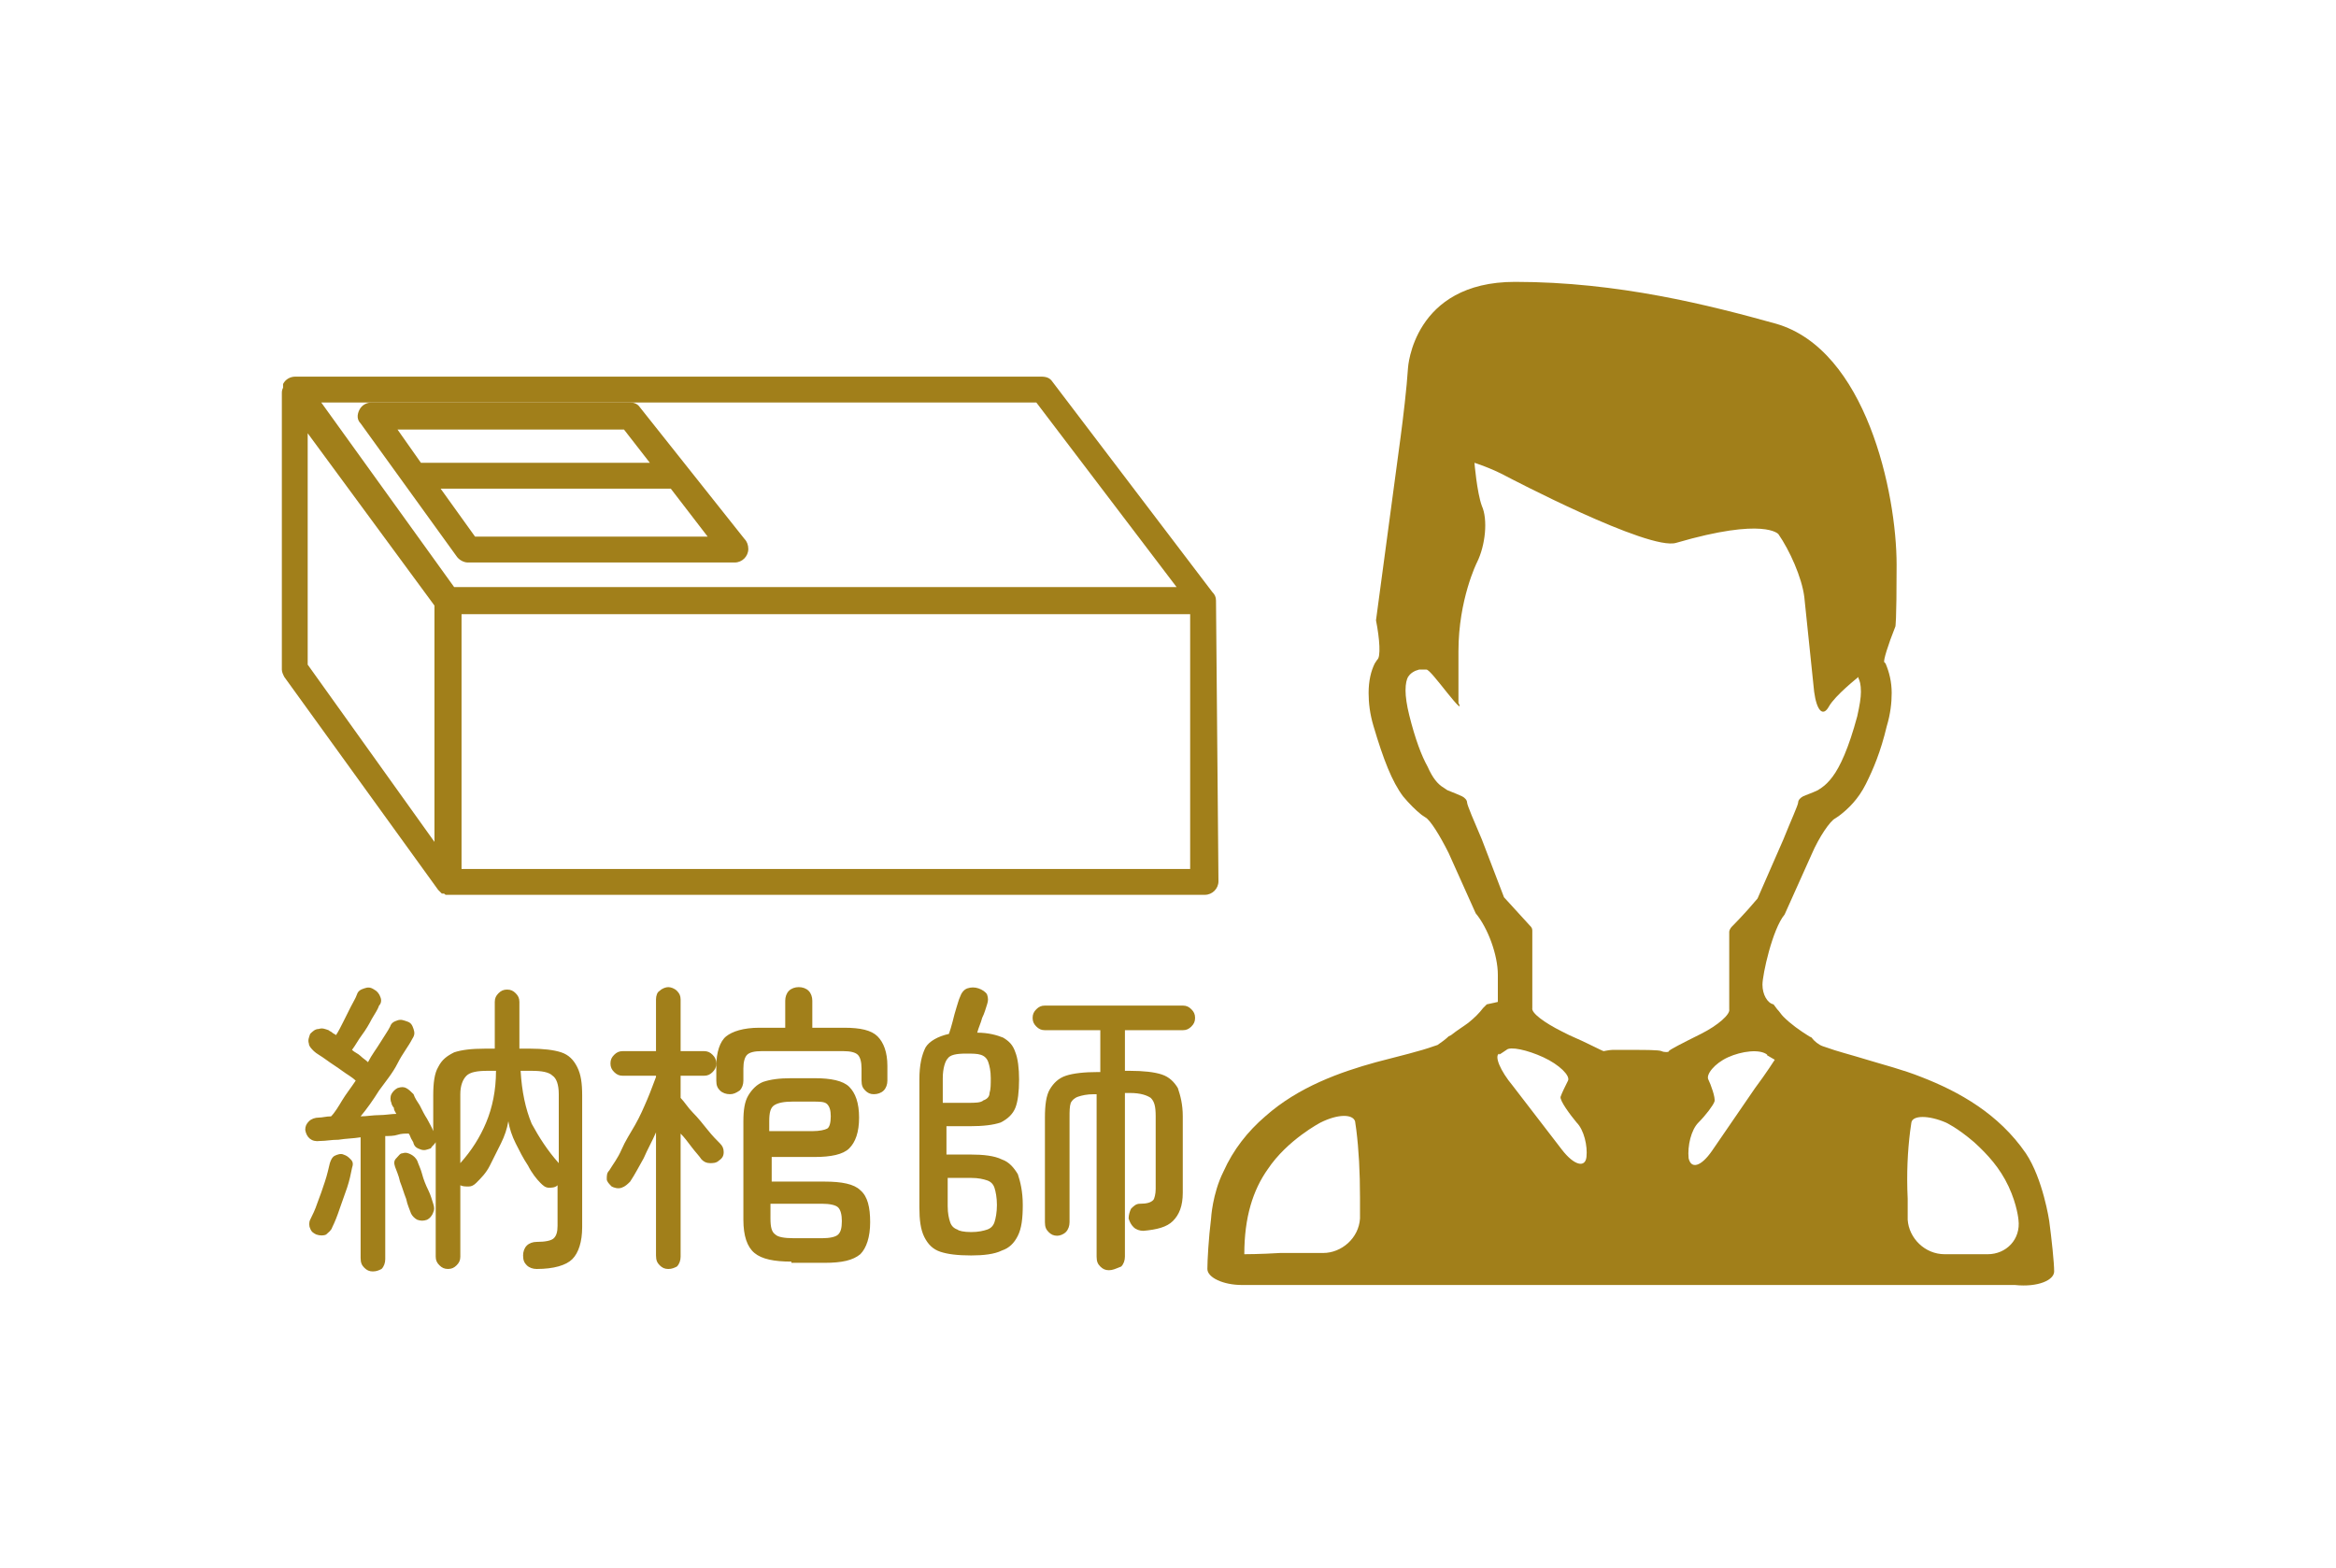 <svg xmlns="http://www.w3.org/2000/svg" xml:space="preserve" width="189.8" height="127.4" viewBox="0 0 189.8 127.4"><g fill="#A17F1A"><path d="M30.3 103.3c-.3 0-.5-.1-.7-.3-.2-.2-.3-.4-.3-.8v-9.8c-.6.1-1.2.1-1.8.2-.6 0-1 .1-1.5.1-.7.1-1.1-.3-1.2-.9 0-.3.1-.5.3-.7.2-.2.5-.3.8-.3.3 0 .6-.1 1-.1.3-.3.6-.8.9-1.3s.7-1 1.1-1.6c-.3-.3-.7-.5-1.1-.8-.4-.3-.9-.6-1.3-.9s-.8-.5-1-.7c-.2-.2-.4-.4-.4-.6-.1-.3 0-.5.1-.8.2-.2.4-.4.7-.4.3-.1.5 0 .8.1.1.1.2.1.3.2.1.1.2.1.3.2.2-.3.4-.7.6-1.1l.6-1.2c.2-.4.4-.7.5-1 .1-.3.3-.4.6-.5s.5-.1.8.1c.2.1.4.3.5.6.1.2.1.5-.1.7-.1.3-.3.6-.6 1.1-.2.4-.5.9-.8 1.3-.3.4-.5.8-.8 1.2.2.2.5.3.7.5.2.2.4.3.6.5.3-.6.7-1.1 1-1.6.3-.5.6-.9.8-1.3.1-.3.3-.4.6-.5.3-.1.5 0 .8.1.3.1.4.3.5.6.1.3.1.5-.1.8-.3.6-.8 1.2-1.2 2s-1 1.5-1.5 2.2c-.5.8-1 1.5-1.5 2.1.5 0 1-.1 1.5-.1s1-.1 1.4-.1c-.1-.2-.2-.3-.2-.5-.1-.1-.2-.3-.2-.4-.1-.2-.1-.5 0-.7.1-.2.3-.4.5-.5.3-.1.5-.1.7 0s.4.3.6.5c.1.3.3.6.5.9.2.4.4.8.6 1.1.2.4.4.7.5 1v.1-3c0-1 .1-1.8.4-2.3.3-.6.7-.9 1.3-1.2.6-.2 1.4-.3 2.5-.3h.8v-3.8c0-.3.1-.5.3-.7.2-.2.4-.3.7-.3.3 0 .5.1.7.3.2.2.3.4.3.7v3.8h.9c1 0 1.9.1 2.5.3.6.2 1 .6 1.3 1.2s.4 1.3.4 2.3v10.7c0 1.2-.3 2.1-.8 2.6s-1.5.8-2.9.8c-.3 0-.6-.1-.8-.3-.2-.2-.3-.4-.3-.8 0-.3.1-.6.3-.8.2-.2.5-.3.8-.3.7 0 1.2-.1 1.4-.3.2-.2.3-.5.3-1v-3.3c-.2.2-.5.2-.7.2-.3 0-.5-.2-.7-.4-.3-.3-.7-.8-1-1.4-.4-.6-.7-1.2-1-1.8s-.5-1.2-.6-1.8c-.1.6-.3 1.2-.6 1.8l-.9 1.8c-.3.6-.7 1-1.1 1.4-.2.2-.4.3-.6.3-.3 0-.5 0-.7-.1v5.8c0 .3-.1.5-.3.7s-.4.3-.7.3c-.3 0-.5-.1-.7-.3-.2-.2-.3-.4-.3-.7v-9.3c-.1.2-.3.3-.4.5-.3.1-.5.2-.8.1-.3-.1-.5-.2-.6-.5 0-.1-.1-.2-.2-.4s-.1-.3-.2-.4c-.3 0-.6 0-.9.1-.3.1-.7.1-1 .1v10c0 .3-.1.6-.3.8-.2.1-.4.2-.7.2zm-4.6-3c-.2-.1-.4-.2-.5-.5-.1-.2-.1-.5 0-.7.2-.4.4-.8.6-1.4.2-.5.4-1.1.6-1.7.2-.6.3-1.1.4-1.5.1-.3.2-.5.4-.6.2-.1.5-.2.7-.1.3.1.4.2.6.4s.2.4.1.7c-.1.5-.2 1-.4 1.6s-.4 1.1-.6 1.7c-.2.6-.4 1.1-.6 1.5-.1.3-.3.4-.5.6-.2.1-.5.1-.8 0zm9-1.2c-.3.1-.5.1-.8 0-.2-.1-.4-.3-.5-.5-.1-.3-.3-.7-.4-1.2-.2-.5-.3-.9-.5-1.4-.1-.5-.3-.9-.4-1.2-.1-.3-.1-.5.1-.7s.3-.4.5-.4c.3-.1.5 0 .7.1.2.1.4.3.5.5.1.3.3.7.4 1.1s.3.9.5 1.3.3.8.4 1.1c.1.3.1.5 0 .7-.1.3-.3.5-.5.6zm2.7-4.6c.9-1 1.6-2.1 2.1-3.3.5-1.2.8-2.6.8-4.2h-.7c-.8 0-1.4.1-1.7.4s-.5.8-.5 1.5v5.6zm8 0v-5.6c0-.8-.2-1.3-.5-1.5-.3-.3-.9-.4-1.7-.4h-.9c.1 1.7.4 3.1.9 4.3.6 1.1 1.3 2.2 2.2 3.2zM54.3 103.1c-.3 0-.5-.1-.7-.3-.2-.2-.3-.4-.3-.8V92c-.3.7-.7 1.4-1 2.1-.4.7-.7 1.3-1.1 1.9-.2.2-.4.4-.7.5s-.6 0-.8-.1c-.2-.2-.4-.4-.4-.6 0-.3 0-.5.2-.7.3-.5.7-1 1-1.7s.7-1.3 1.1-2c.4-.7.7-1.4 1-2.1.3-.7.5-1.3.7-1.8v-.1h-2.7c-.3 0-.5-.1-.7-.3-.2-.2-.3-.4-.3-.7 0-.3.1-.5.3-.7s.4-.3.7-.3h2.7v-4.2c0-.3.1-.6.3-.7.2-.2.5-.3.7-.3s.5.1.7.3c.2.2.3.4.3.7v4.2h1.9c.3 0 .5.1.7.3.2.2.3.4.3.7 0 .3-.1.5-.3.7-.2.2-.4.3-.7.3h-1.9v1.8c.3.3.6.8 1 1.2s.8.9 1.2 1.4.7.8 1 1.1c.2.2.3.4.3.7 0 .3-.1.5-.4.7-.2.2-.5.2-.7.2-.3 0-.5-.1-.7-.3-.2-.3-.5-.6-.8-1s-.6-.8-.9-1.1v10c0 .3-.1.6-.3.8-.2.1-.4.2-.7.2zm5-14.2c-.3 0-.6-.1-.8-.3-.2-.2-.3-.4-.3-.8v-1.2c0-1.1.3-2 .8-2.4s1.4-.7 2.7-.7h2.1v-2.2c0-.3.1-.6.3-.8s.5-.3.8-.3.6.1.8.3c.2.2.3.5.3.8v2.2h2.6c1.3 0 2.2.2 2.7.7s.8 1.3.8 2.4v1.2c0 .3-.1.6-.3.8-.2.2-.5.3-.8.3-.3 0-.5-.1-.7-.3-.2-.2-.3-.4-.3-.8v-1c0-.5-.1-.9-.3-1.1-.2-.2-.6-.3-1.2-.3h-6.6c-.6 0-1 .1-1.2.3-.2.2-.3.6-.3 1.1v1c0 .3-.1.6-.3.8-.3.2-.5.3-.8.3zm5 13.6c-1.4 0-2.4-.2-3-.7-.6-.5-.9-1.4-.9-2.7v-8c0-.9.1-1.6.4-2.1.3-.5.7-.9 1.2-1.1.6-.2 1.3-.3 2.3-.3h1.9c1.3 0 2.3.2 2.8.7.5.5.8 1.3.8 2.5s-.3 2-.8 2.5-1.5.7-2.8.7h-3.5v2H67c1.4 0 2.4.2 2.9.7.6.5.8 1.4.8 2.6s-.3 2.1-.8 2.6c-.6.5-1.5.7-2.9.7h-2.7zm-1.7-10.6H66c.6 0 1-.1 1.2-.2s.3-.5.3-1-.1-.8-.3-1c-.2-.2-.6-.2-1.2-.2h-1.6c-.7 0-1.2.1-1.5.3s-.4.6-.4 1.3v.8zm1.9 8.7h2.3c.6 0 1.1-.1 1.3-.3.2-.2.3-.5.3-1.1 0-.5-.1-.9-.3-1.1-.2-.2-.7-.3-1.3-.3h-4.2V99c0 .7.1 1.1.4 1.3.2.2.7.3 1.5.3zM78.9 102c-1.1 0-1.9-.1-2.5-.3s-1-.6-1.3-1.2-.4-1.4-.4-2.4V87.7c0-1.2.2-2 .5-2.6.3-.5 1-.9 1.9-1.1.1-.3.2-.6.3-1 .1-.4.2-.8.3-1.1s.2-.7.3-.9c.1-.3.3-.6.6-.7s.6-.1.9 0c.3.1.6.3.7.5.1.3.1.5 0 .8-.1.3-.2.7-.4 1.1-.1.4-.3.8-.4 1.2.9 0 1.6.2 2.1.4.5.3.8.6 1 1.2.2.5.3 1.3.3 2.2 0 1-.1 1.8-.3 2.3-.2.5-.6.9-1.2 1.2-.6.2-1.4.3-2.5.3h-1.9v2.3h1.9c1.1 0 2 .1 2.6.4.6.2 1 .7 1.3 1.2.2.6.4 1.4.4 2.5s-.1 1.9-.4 2.5c-.3.6-.7 1-1.3 1.2-.6.3-1.5.4-2.5.4zm-2.1-12.4h1.9c.5 0 1 0 1.2-.2.3-.1.5-.3.5-.6.1-.3.1-.7.1-1.2 0-.6-.1-1-.2-1.3-.1-.3-.3-.5-.6-.6-.3-.1-.7-.1-1.2-.1-.8 0-1.3.1-1.5.4-.2.2-.4.8-.4 1.6v2zm2.1 10.5c.6 0 1-.1 1.3-.2s.5-.3.6-.6c.1-.3.2-.8.2-1.4s-.1-1.1-.2-1.4c-.1-.3-.3-.5-.6-.6-.3-.1-.7-.2-1.3-.2H77V98c0 .6.1 1 .2 1.3s.3.5.6.6c.1.1.5.2 1.1.2zm11.2 3.1c-.3 0-.5-.1-.7-.3-.2-.2-.3-.4-.3-.8V88.9h-.2c-.6 0-1 .1-1.3.2-.3.1-.5.3-.6.5-.1.3-.1.7-.1 1.2v8.5c0 .3-.1.6-.3.8-.2.2-.5.3-.7.3-.3 0-.5-.1-.7-.3-.2-.2-.3-.4-.3-.8v-8.5c0-1 .1-1.8.4-2.3.3-.5.7-.9 1.3-1.1.6-.2 1.5-.3 2.6-.3h.2v-3.4h-4.5c-.3 0-.5-.1-.7-.3-.2-.2-.3-.4-.3-.7 0-.3.1-.5.3-.7s.4-.3.7-.3h11.2c.3 0 .5.1.7.3s.3.4.3.7c0 .3-.1.5-.3.7-.2.2-.4.3-.7.3h-4.7V87h.4c1.1 0 2 .1 2.6.3s1 .6 1.3 1.1c.2.6.4 1.3.4 2.3v6.2c0 1.1-.3 1.8-.8 2.3-.5.5-1.3.7-2.4.8-.3 0-.6-.1-.8-.3-.2-.2-.3-.4-.4-.7 0-.3.1-.6.2-.8.2-.2.4-.4.7-.4.6 0 .9-.1 1.1-.3.1-.1.2-.5.2-.9v-5.9c0-.8-.1-1.2-.4-1.5-.3-.2-.8-.4-1.7-.4h-.4v13.3c0 .3-.1.6-.3.8-.5.2-.7.3-1 .3zM98.8 48.8c0-.3-.1-.5-.3-.7L85.5 31c-.2-.3-.5-.4-.9-.4H24c-.4 0-.8.2-1 .6v.3c-.1.2-.1.3-.1.5v22.4c0 .2.1.4.2.6l12.5 17.3.1.1.1.1.1.1h.1c.1 0 .1 0 .2.1H97.9c.6 0 1.1-.5 1.1-1.1l-.2-22.8zM84.2 32.7l11.4 15H36.9l-10.8-15h58.1zM25 35.2l10.3 14v19.2L25 54V35.2zm71.7 35.4H37.5V49.9h59.2v20.7z"/><path d="M38 45.7h21.7c.6 0 1.1-.5 1.1-1.1 0-.3-.1-.6-.3-.8L52 33.1c-.2-.3-.5-.4-.8-.4h-21c-.4 0-.8.2-1 .6-.2.4-.2.8.1 1.1l7.8 10.8c.2.3.6.5.9.5zm.6-2.1-2.8-3.9h18.7l3 3.9H38.6zm12.1-8.7 2.1 2.7H34.2l-1.9-2.7h18.4zM166.9 103.3c0-.7-.2-2.6-.4-4.1 0 0-.5-3.4-1.9-5.5-2.2-3.2-5.4-5-8.5-6.2-1.5-.6-3.1-1-4.4-1.4-1.3-.4-2.5-.7-3.3-1l-.3-.1c-.3-.1-.7-.4-.9-.7l-.2-.1c-.8-.5-1.5-1-2.1-1.6-.2-.2-.3-.4-.5-.6l-.3-.4c-.5-.1-.9-.8-.9-1.6s.8-4.5 1.8-5.7l2.2-4.9c.6-1.4 1.5-2.7 1.9-2.9l.3-.2c.8-.6 1.6-1.4 2.2-2.6.6-1.2 1.2-2.6 1.7-4.7.3-1 .4-1.9.4-2.7 0-.9-.2-1.7-.5-2.4l-.1-.1c-.1-.1.3-1.4.9-2.9 0 0 .1-.2.1-5 0-5.9-2.5-17.5-9.8-19.6-5.4-1.5-12.8-3.4-21.2-3.4-8.3 0-8.7 7-8.7 7-.1 1.6-.4 4.1-.6 5.6l-2 14.9c.3 1.5.4 3 .1 3.2l-.2.3c-.3.6-.5 1.4-.5 2.4 0 .8.1 1.7.4 2.7.8 2.7 1.5 4.5 2.4 5.7.5.6 1 1.1 1.5 1.5l.3.2c.4.2 1.2 1.5 1.9 2.9l2.2 4.9c1 1.2 1.8 3.4 1.8 5v2.2s-.4.1-.9.2l-.3.3c-.3.4-.7.8-1.2 1.2-.4.3-.9.6-1.4 1l-.2.1c-.2.2-.6.5-.9.7l-.3.1c-1.1.4-2.8.8-4.7 1.3-2.9.8-6.3 2-9 4.4-1.4 1.2-2.6 2.7-3.4 4.5-.9 1.8-1 3.8-1 3.8-.2 1.6-.3 3.4-.3 4.1s1.3 1.3 2.8 1.3h62.8c1.9.2 3.2-.4 3.2-1.1zm-11.7-11.4.1-.7c.1-.6 1.4-.6 2.8 0 0 0 .9.4 2.3 1.6 1.1 1 2.1 2.1 2.8 3.6.7 1.5.8 2.7.8 2.7.2 1.6-1 2.8-2.5 2.8H158c-1.6 0-2.9-1.3-3-2.8v-1.7c-.1-2.1 0-3.9.2-5.5zm-11-5.8s-.7 1.1-1.6 2.3l-3.5 5.1c-.9 1.3-1.7 1.5-1.9.6-.1-1 .2-2.3.8-2.9.6-.6 1.2-1.4 1.3-1.7.1-.3-.3-1.4-.5-1.8s.5-1.3 1.6-1.8 2.6-.7 3.2-.2c-.1 0-.1 0 .6.4zm-23.8-17.9c-.6-1.4-1.2-2.8-1.2-3s-.2-.4-.4-.5c-.2-.1-.7-.3-1.2-.5l-.3-.2c-.5-.3-.9-.8-1.3-1.7-.5-.9-1-2.2-1.5-4.2-.2-.8-.3-1.5-.3-2 0-.6.1-.9.2-1.1.2-.3.4-.4.6-.5l.3-.1h.6c.2 0 .9.9 1.7 1.9s1.2 1.4.9.8v-4.2c0-4.2 1.5-7.2 1.5-7.2.7-1.4.9-3.5.4-4.6-.4-1.1-.6-3.5-.6-3.5s1.3.4 2.6 1.1c0 0 11.6 6.1 13.8 5.4 7.2-2.1 8.3-.7 8.3-.7.9 1.3 1.9 3.5 2.1 5.1l.8 7.7c.2 1.5.7 2.1 1.2 1.2S151 55 151 55v.1c.1.2.2.5.2 1.1 0 .5-.1 1.1-.3 2-.7 2.6-1.4 4.1-2 4.9-.3.4-.6.7-.9.9l-.3.2c-.4.2-1 .4-1.2.5-.2.1-.4.3-.4.5s-.6 1.5-1.2 3l-2.1 4.8c-1 1.2-2 2.2-2.1 2.3-.1.1-.2.3-.2.4V82c.1.4-.9 1.3-2.3 2s-2.6 1.3-2.6 1.4-.4.1-.6 0-1.4-.1-2.2-.1H131c-.2 0-.7.1-.7.1-.1 0-1.4-.7-2.8-1.3l-.6-.3c-1.4-.7-2.5-1.5-2.4-1.9v-6.3c0-.2-.1-.3-.2-.4-.1-.1-1-1.1-2.1-2.3l-1.8-4.7zm1.7 17.3.3-.2c.3-.3 1.7 0 3 .6s2.2 1.5 2 1.9c-.2.4-.5 1-.6 1.3-.1.3.8 1.5 1.3 2.1.6.6.9 1.9.8 2.8-.1.9-1 .7-2-.6l-4-5.2c-1-1.2-1.5-2.4-1.1-2.6 0 .1 0 .1.3-.1zm-21 16.4c0-3 .7-5.2 1.9-6.9 1.6-2.4 4.3-3.8 4.3-3.8 1.4-.7 2.6-.7 2.8-.1l.1.7c.2 1.6.3 3.4.3 5.5V99c-.1 1.6-1.5 2.8-3 2.8H104c-1.6.1-2.9.1-2.9.1z"/></g></svg>